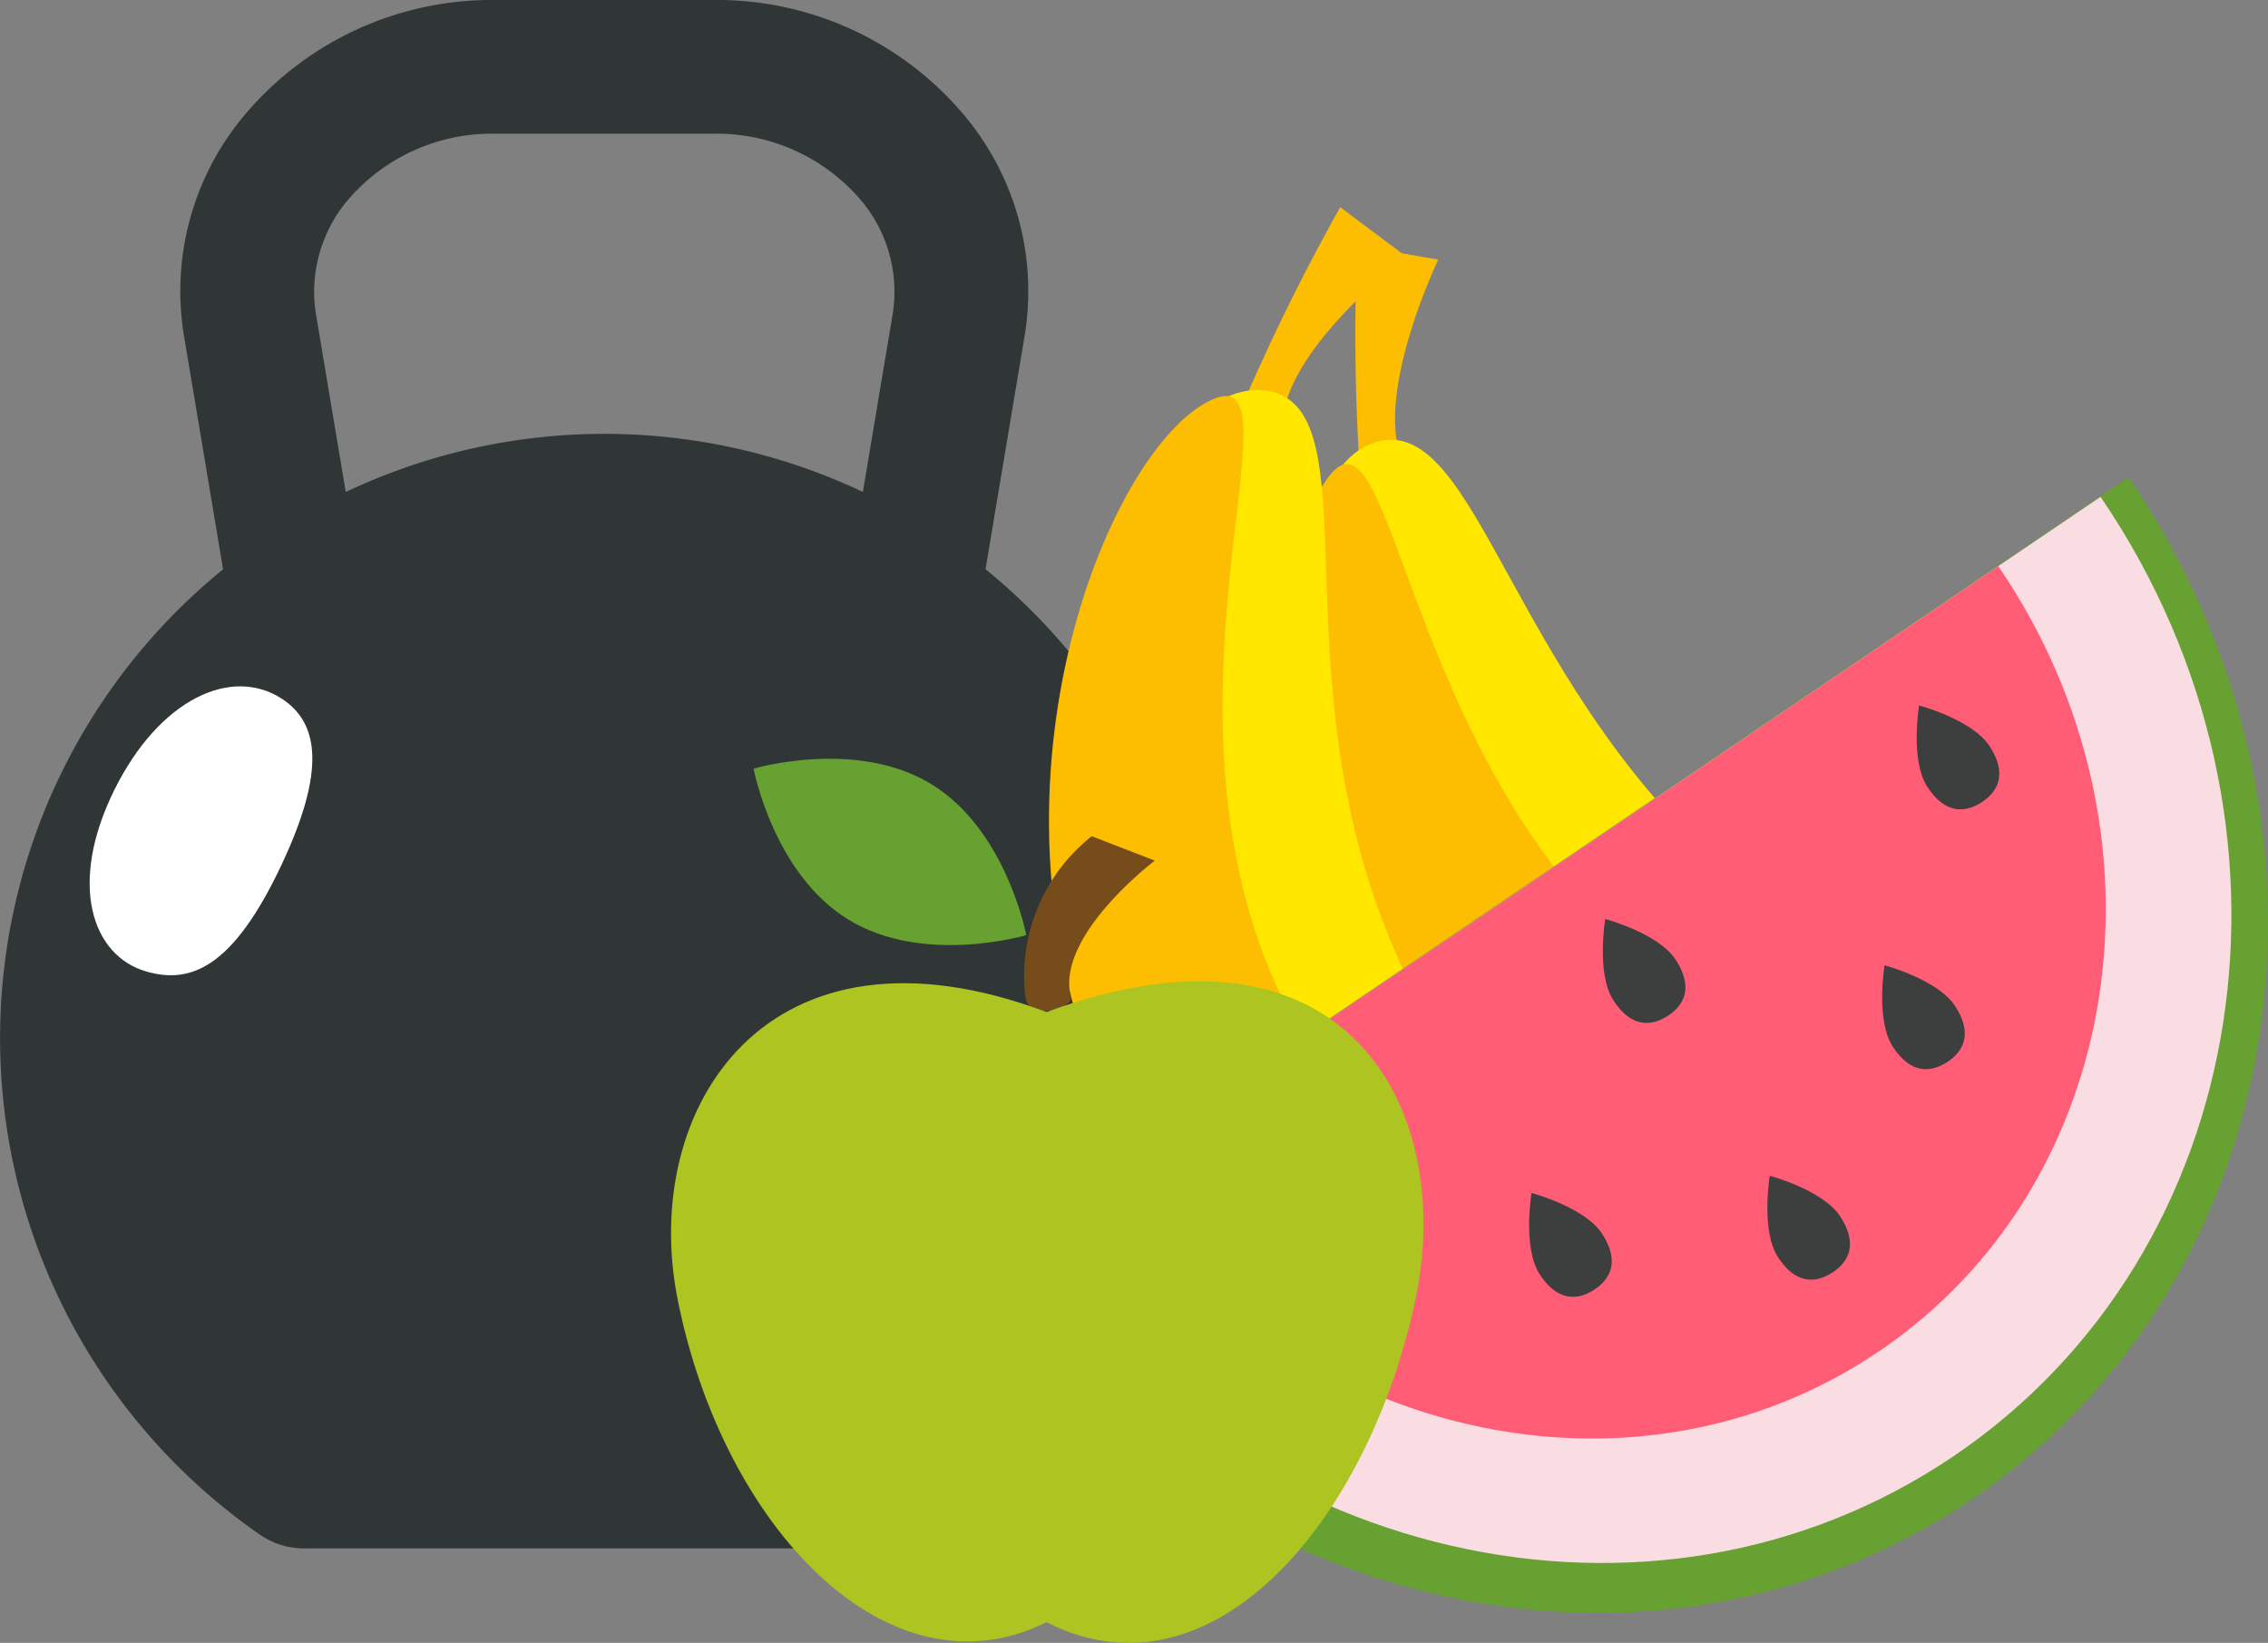 <svg xmlns="http://www.w3.org/2000/svg" xmlns:xlink="http://www.w3.org/1999/xlink" width="93.512" height="67.734" viewBox="0 0 93.512 67.734">
  <rect x="0" y="0" width="93.512" height="67.734" fill="#808080" stroke="none"/>
  <defs>
    <clipPath id="clip-path">
      <rect id="Rectangle_5" data-name="Rectangle 5" width="93.512" height="67.734" fill="none"/>
    </clipPath>
  </defs>
  <g id="Group_4" data-name="Group 4" transform="translate(0 0)" clip-path="url(#clip-path)">
    <path id="Path_22" data-name="Path 22" d="M39.1,77.106a24.915,24.915,0,1,0-28.363,0,3.205,3.205,0,0,0,1.829.552h24.7a3.211,3.211,0,0,0,1.832-.553" transform="translate(0 -13.818)" fill="#2f3635"/>
    <path id="Path_23" data-name="Path 23" d="M44.311,35.785H17l-3.669-21.91A11.273,11.273,0,0,1,15.94,4.608,13.308,13.308,0,0,1,26.163,0h8.986A13.308,13.308,0,0,1,45.372,4.608a11.273,11.273,0,0,1,2.609,9.267ZM21.668,30.271H39.644l2.9-17.308a5.843,5.843,0,0,0-1.38-4.794,7.808,7.808,0,0,0-6.014-2.656H26.163A7.808,7.808,0,0,0,20.149,8.17a5.843,5.843,0,0,0-1.38,4.794Z" transform="translate(-5.74 0)" fill="#2f3635"/>
    <path id="Path_24" data-name="Path 24" d="M14.468,57.5c-2,4.244-3.74,4.946-5.586,4.409-2.263-.657-3.216-3.634-1.319-7.474,1.852-3.749,4.827-5.126,6.911-3.771,1.536,1,1.816,2.959-.007,6.836" transform="translate(-2.854 -21.856)" fill="#fff"/>
    <path id="Path_25" data-name="Path 25" d="M101.159,27.164c.289.468-1.681,2.421-1.863,1.085a85.992,85.992,0,0,1-.179-10.313l3.341.585s-2.9,6.04-1.3,8.643" transform="translate(-43.156 -7.816)" fill="#fdbd00"/>
    <path id="Path_26" data-name="Path 26" d="M98.346,32.247c-5.06,1.611-3.772,18.589,9.3,28.576,9.879,7.547,23.416,6.779,24.192,2.76.907-4.7-8.6-5.11-18.257-13.049S102.645,30.878,98.346,32.247" transform="translate(-41.658 -14.004)" fill="#ffe700"/>
    <path id="Path_27" data-name="Path 27" d="M95.957,34.586c-2.78,4.1-1.267,19.449,10.062,28.028,9.905,7.5,23.99,5.785,24.767,1.766.907-4.7-10.137-1.718-20.251-8.819C99.041,47.49,98.879,30.282,95.957,34.586" transform="translate(-41.288 -14.774)" fill="#fdbd00"/>
    <path id="Path_28" data-name="Path 28" d="M92.073,24.291c.046.548-2.594,1.4-2.153.125a86.106,86.106,0,0,1,4.5-9.278l2.715,2.032s-5.321,4.073-5.066,7.121" transform="translate(-39.161 -6.596)" fill="#fdbd00"/>
    <path id="Path_29" data-name="Path 29" d="M86.575,28.535c-5.241-.85-11.771,14.875-4.63,29.692,5.4,11.2,17.818,16.637,20.328,13.4,2.936-3.781-5.355-8.446-10.38-19.9s-.864-22.477-5.317-23.2" transform="translate(-34.337 -12.42)" fill="#ffe700"/>
    <path id="Path_30" data-name="Path 30" d="M83.13,29.207C78.8,31.6,73.2,45.981,79.428,58.757c5.442,11.17,18.781,16.009,21.29,12.776,2.934-3.783-8.264-6.118-14.073-17.025-6.6-12.4,1.038-27.817-3.515-25.3" transform="translate(-33.403 -12.608)" fill="#fdbd00"/>
    <path id="Path_31" data-name="Path 31" d="M70.516,67.362l.054.081c9.652,14.25,28.219,18.53,41.467,9.557s16.159-27.806,6.508-42.054c-.016-.026-.055-.08-.055-.08Z" transform="translate(-30.728 -15.193)" fill="#66a131"/>
    <path id="Path_32" data-name="Path 32" d="M73.677,66.807l.051.077c9.06,13.376,26.489,17.395,38.926,8.972s15.169-26.1,6.11-39.478l-.051-.074Z" transform="translate(-32.105 -15.819)" fill="#fadce3"/>
    <path id="Path_33" data-name="Path 33" d="M80.795,66.292l.064.1c7.4,10.932,21.659,14.232,31.822,7.348s12.38-21.355,4.976-32.287l-.059-.085Z" transform="translate(-35.207 -18.025)" fill="#ff5d75"/>
    <path id="Path_34" data-name="Path 34" d="M137.969,73.884c-.711-1.1-.335-3.349-.335-3.349s2.2.585,2.913,1.687.374,1.848-.338,2.307-1.529.459-2.24-.645" transform="translate(-59.931 -30.736)" fill="#3d3e3e"/>
    <path id="Path_35" data-name="Path 35" d="M129.58,89.264c-.712-1.1-.335-3.349-.335-3.349s2.2.584,2.912,1.687.374,1.848-.338,2.307-1.529.458-2.24-.645" transform="translate(-56.275 -37.438)" fill="#3d3e3e"/>
    <path id="Path_36" data-name="Path 36" d="M117.557,70.5c-.712-1.1-.335-3.349-.335-3.349s2.2.583,2.912,1.687.375,1.848-.338,2.307-1.528.458-2.24-.644" transform="translate(-51.036 -29.259)" fill="#3d3e3e"/>
    <path id="Path_37" data-name="Path 37" d="M112.172,90.52c-.711-1.1-.335-3.349-.335-3.349s2.2.584,2.913,1.687.374,1.847-.337,2.306-1.53.458-2.241-.644" transform="translate(-48.69 -37.985)" fill="#3d3e3e"/>
    <path id="Path_38" data-name="Path 38" d="M92.977,86.853c-.712-1.1-.335-3.35-.335-3.35s2.2.585,2.912,1.687.375,1.848-.337,2.307-1.53.459-2.24-.644" transform="translate(-40.326 -36.387)" fill="#3d3e3e"/>
    <path id="Path_39" data-name="Path 39" d="M140.492,54.9c-.712-1.1-.335-3.348-.335-3.348s2.2.583,2.912,1.686.374,1.847-.337,2.307-1.529.458-2.24-.644" transform="translate(-61.03 -22.466)" fill="#3d3e3e"/>
    <path id="Path_40" data-name="Path 40" d="M76.737,67.729c.116.454-1.711,1.037-1.874,0A7.352,7.352,0,0,1,77.6,61.1L80.2,62.107s-4.109,3.1-3.46,5.622" transform="translate(-32.586 -26.624)" fill="#764d1a"/>
    <path id="Path_41" data-name="Path 41" d="M66.309,62.715s-4.223,1.259-7.327-.636-3.915-6.226-3.915-6.226,4.222-1.259,7.327.636,3.915,6.225,3.915,6.225" transform="translate(-23.996 -24.16)" fill="#66a131"/>
    <path id="Path_42" data-name="Path 42" d="M79.727,84.825c-1.946,9.19-8.432,16.758-15.209,13.3-6.514,3.244-13.333-3.892-15.21-13.3C47.73,76.92,53,68.645,64.517,72.969c12.335-4.541,16.88,3.97,15.209,11.857" transform="translate(-21.367 -31.243)" fill="#adc421"/>
  </g>
</svg>

